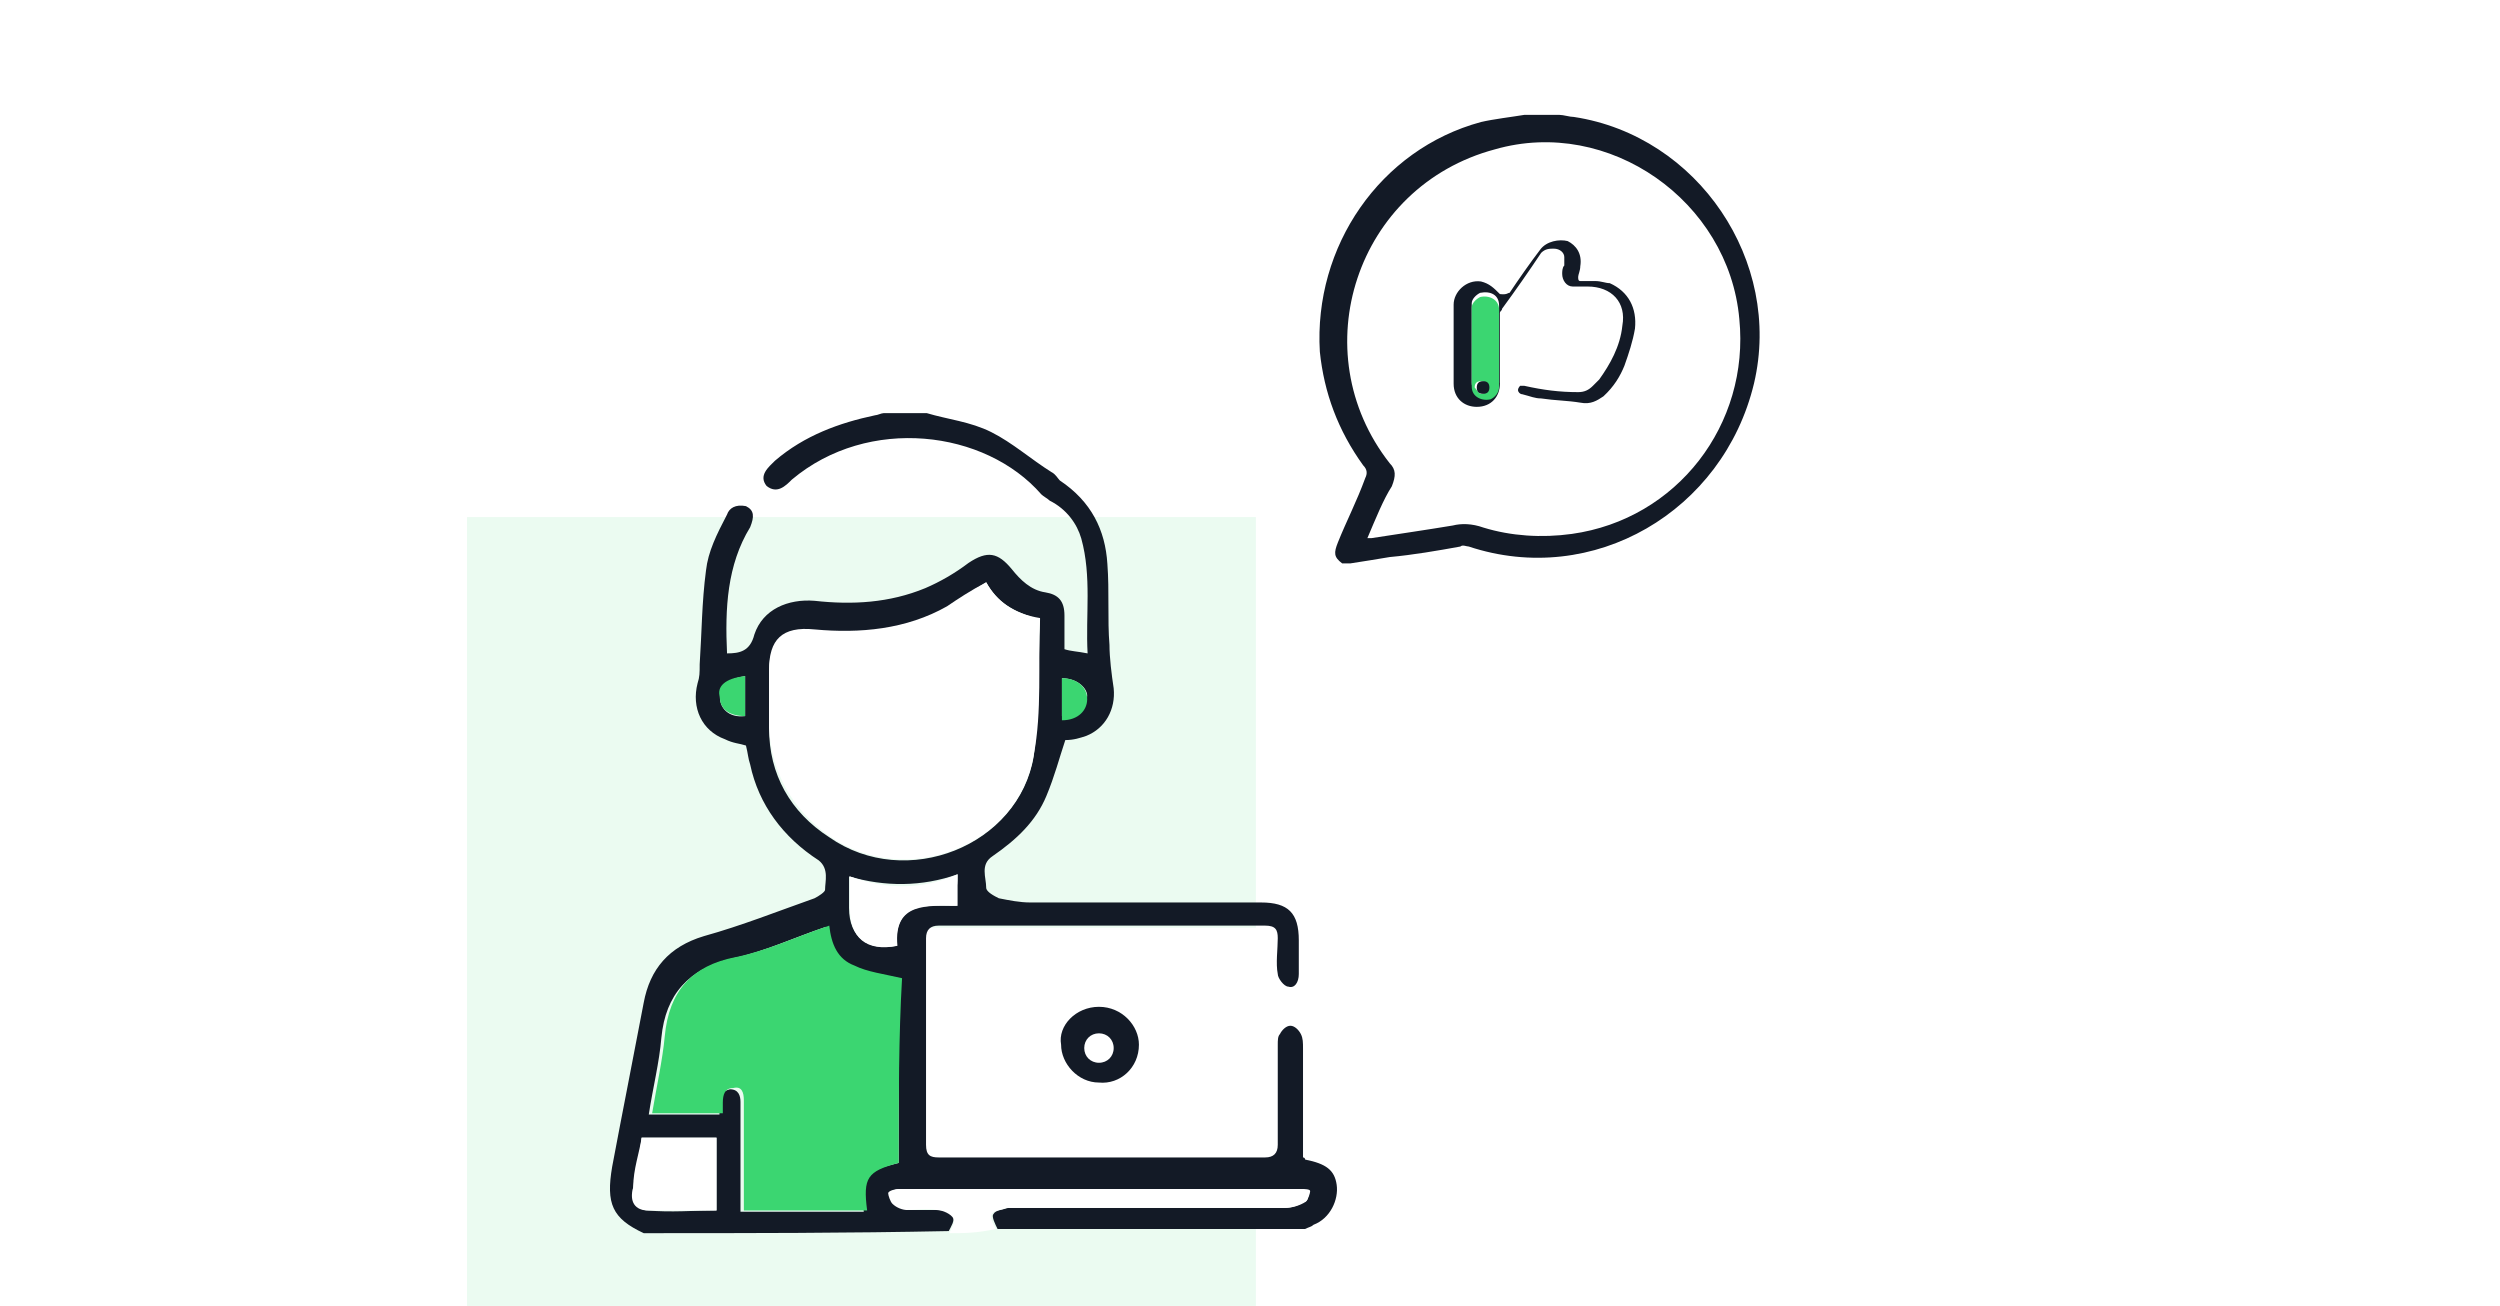 <svg version="1.1" id="Vrstva_1" xmlns="http://www.w3.org/2000/svg" x="0" y="0" viewBox="0 0 594.2 310.4" xml:space="preserve"><style>.st0{fill:#fff}.st2{fill:#131a26}.st3{fill:#3bd671}</style><path class="st0" d="M0 0h594.2v310.4H0z"/><path fill="#ebfbf1" d="M111 122.9h187.5v187.5H111z"/><path class="st0" d="M216.1 220.5h88.1v57.3h-88.1z"/><path class="st2" d="M153 293.1c-7.5-3.5-9-7-7.5-15.8 2.5-13.3 5-25.8 7.5-39 1.5-8 6-13.3 14.3-15.8 9-2.5 17.8-6 26.3-9 1-.5 2.5-1.5 2.5-2 0-2 1-5-1.5-7-8.5-5.5-14.3-13.3-16.3-22.8-.5-1.5-.5-2.5-1-4.5-1.5-.5-3-.5-5-1.5-5.5-2-8-7.5-6.5-13.3.5-1.5.5-2.5.5-4.5.5-7.5.5-14.8 1.5-22.3.5-4.5 2.5-8.5 5-13.3.5-1.5 2-2.5 4.5-2 2 1 2 2.5 1 5-5.5 9-6 19.3-5.5 30 3 0 5.5-.5 6.5-4.5 2-6 8-8.5 14.3-8 9 1 17.8.5 26.3-3 3.5-1.5 7-3.5 10.3-6 4.5-3 7-2.5 10.3 1.5 2 2.5 4.5 5 8 5.5 3 .5 4.5 2 4.5 5.5v8c1.5.5 3 .5 5.5 1-.5-9 1-18.3-1.5-27.3-1-3.5-3.5-7-7.5-9-.5-.5-1.5-1-2-1.5-13.3-15.3-41.1-18.8-59.3-3.5-1.5 1.5-3.5 3.5-6 1.5-2-2.5.5-4.5 2-6 7-6 15.3-9 23.8-10.8.5 0 1.5-.5 2-.5h10.3c5 1.5 10.3 2 15.3 4.5s9.5 6.5 14.3 9.5c1 .5 1.5 1.5 2 2 7.5 5 10.8 11.8 11.3 19.8.5 6.5 0 13.3.5 19.3 0 3 .5 7 1 10.3.5 5-2 9.5-6.5 11.3-1.5.5-3 1-5 1-1.5 4.5-2.5 8.5-4.5 13.3-2.5 6-7 10.3-12.8 14.3-3 2-1.5 5-1.5 7.5 0 1 2 2 3 2.5 2.5.5 5 1 7.5 1h54.8c6.5 0 9 2.5 9 9v8c0 2-1 3.5-2.5 3-1 0-2.5-2-2.5-3-.5-2.5 0-6 0-8.5 0-2-.5-3-3-3h-77.6c-2 0-3 1-3 3v49.1c0 2.5 1 3 3 3h77.6c2 0 3-1 3-3v-23.8c0-1 0-2 .5-2.5.5-1 1.5-2 2.5-2s2 1 2.5 2 .5 2 .5 3.5v25.8c.5 0 .5.5.5.5 5 1 7 2.5 7.5 6s-1.5 8-5.5 9.5c-.5.5-1 .5-2 1h-73.1c-.5-1-1.5-3-1-3.5.5-1 2-1 3.5-1.5h65.8c1.5 0 3.5-.5 5-1.5.5-.5 1-2 1-2.5s-1.5-.5-2-.5H214c-1 0-2.5.5-2.5 1 0 1 .5 2 1 2.5 1 .5 2.5 1 3.5 1.5h7c1 0 3 .5 3.5 1.5s-.5 2.5-1 3.5c-24.1.5-47.9.5-72.5.5zm81.4-154.7c-3.3 2-6.8 4.5-9.3 6-9.5 5.5-20.8 6.5-31.5 5.5-7-.5-10.8 2.5-10.8 9.5v13.8c0 10.8 5 19.8 14.3 25.8 18.3 12.8 45.1 2 48.6-19.3 1.5-10.8 1-21.8 1.5-32.5-6.8-1.8-10.3-4.3-12.8-8.8zm-20.8 138v-43.6c-3.5-1-7.5-1.5-11.3-3-3.5-1.5-5.5-5.5-6-9.5-7.5 2.5-14.8 6-22.3 7.5-10.3 2.5-15.8 8.5-16.8 18.8-.5 6-2 11.8-3 18.3H171v-2.5c0-2 .5-3 2.5-3.5 2 0 2.5 1.5 2.5 3V288h29.3c-.9-8.6.1-9.6 8.3-11.6zm-61.1-6c-.5 4.5-1.5 8-2 11.8-.5 3 1 5.5 3.5 5.5 5.5.5 10.8 0 16.3 0v-17.3h-17.8zm75.1-62.6c-8.5 3-17.3 3-25.8.5v7.5c0 7 4.5 10.3 11.3 9-.5-10.8 7-9.5 14.3-9.5v-4.5c.2-1 .2-2 .2-3zm-50.5-47.1c-3.5.5-6 2-6 5 0 2.5 2 5 6 4.5v-9.5zm75.3.5v9c3.5 0 6-2 6-5-.2-2-2.7-4-6-4z"/><path class="st0" d="M225.6 293.1c.5-1 1.5-2.5 1-3.5s-2.5-2-4-2c-2-.5-5 0-7 0-1 0-2.5-.5-3.5-1.5-.5-.5-1-2-1-2.5s1.5-1 2.5-1H309c1 0 2 .5 2 .5 0 1 0 2.5-1 2.5-1.5 1-3 1.5-5 1.5h-65.8c-1 .5-3 .5-3.5 1.5s.5 2.5 1 3.5c-4.6 1-7.6 1-11.1 1z"/><path class="st2" d="M261.2 239.3c5.5 0 9.5 4.5 9.5 9 0 5.5-4.5 9.5-9.5 9-5 0-9-4.5-9-9-.8-4.5 3.5-9 9-9zm0 13.3c2 0 3.5-1.5 3.5-3.5s-1.5-3.5-3.5-3.5-3.5 1.5-3.5 3.5 1.5 3.5 3.5 3.5z"/><path class="st0" d="M234.4 138.4c2.5 4.5 6.5 7.5 12.8 8.5-.5 10.8.5 22.3-1.5 32.5-3.5 21.8-30.5 32-48.6 19.3-9-6.5-13.8-15.3-14.3-25.8v-13.8c0-7 3-10.3 10.8-9.5 10.8 1 21.8 0 31.5-5.5 2.5-1.7 5.5-3.7 9.3-5.7z"/><path class="st3" d="M213.6 276.4c-7.5 2-8.5 3.5-7.5 11.3h-29.3v-26.1c0-2-.5-3.5-2.5-3-2 0-2.5 1.5-2.5 3.5v2.5H155c1-6 2.5-12.8 3-18.3 1-10.8 6.5-16.8 16.8-18.8 7.5-1.5 14.8-5 22.3-7.5.5 4.5 2 8 6 9.5 3 1.5 7 2 11.3 3-.8 13.8-.8 28.6-.8 43.9z"/><path class="st0" d="M152.5 270.4h17.8v17.3H154c-3 0-4.5-2-3.5-5.5 0-4.3 1.5-8.3 2-11.8zm75.1-62.6v7.5c-7 0-15.3-1-14.3 9.5-7.5 1.5-11.3-2-11.3-9v-7.5c8.9 3.2 17.1 3.2 25.6-.5z"/><path class="st3" d="M177.1 160.7v9.5c-3.5 0-6-1.5-6-4.5-.8-2.5 1.2-4.5 6-5zm75.3.5c3.5 0 6 2 6 5 0 2.5-2 5-6 5v-10z"/><path class="st2" d="M362.3 27.3h8.3c1 0 2.5.5 3.5.5 29.5 4.5 49.6 34.3 42.8 63.3-7.3 30.5-38.3 48.6-67.8 38.8-.5 0-1.5-.5-2 0-5.5 1-11.3 2-16.8 2.5-3 .5-6 1-9.3 1.5h-2c-2-1.5-2-2.5-1-5 2-5 4.5-9.8 6.5-15.3.5-1 .5-2-.5-3-6-8.3-9.3-17.3-10.3-27-1.5-25 14.3-48.1 38.3-54.6 3-.7 7.3-1.2 10.3-1.7zM325 127.9h1c6.5-1 13.3-2 19.3-3 2-.5 4.5-.5 7.3.5 6.5 2 13.8 2.5 21 1.5 25-3.5 42.3-26 39.8-51.1-2.5-28-31-48.1-58.1-40.3-33 8.8-45.8 48.1-25 74.6 1.5 1.5 1.5 3 .5 5.5-2 3.1-3.8 7.6-5.8 12.3z"/><path class="st2" d="M358.8 69.6c2-3 5-7.3 7.3-10.3 1.5-2 4.5-2.5 6.5-2 2 1 3.5 3 3 6 0 1-.5 2-.5 2.5s0 1 .5 1h3.5c1.5 0 2.5.5 3.5.5 4.5 2 6.5 6 6 10.8-.5 3-1.5 6-2.5 8.8-1 2.5-2.5 5-5 7.3-1.5 1-3 2-5.5 1.5-3-.5-6-.5-9.3-1-1.5 0-2.5-.5-4.5-1-.5 0-1-.5-1-1s.5-1 .5-1h1c4.5 1 8.3 1.5 12.8 1.5 1.5 0 2.5-.5 3.5-1.5l1.5-1.5c2.5-3.5 5-7.8 5.5-12.8 1-5.5-2.5-9.3-8.3-9.3h-3.5c-1.5 0-2.5-1.5-2.5-3 0-.5 0-1.5.5-2v-2c0-1-1-2-2.5-2-1 0-2 0-3 1-3 4.5-6 8.8-9.3 13.3 0 .5-.5.5-.5 1v16.8c0 3-2 5.5-5.5 5.5-3 0-5.5-2-5.5-5.5V72.4c0-3 3-6 6.5-5.5 2 .5 3 1.5 4.5 3 1.8.2 1.8-.3 2.3-.3zm-2.5 3c0-2.5-2-3.5-4.5-3-1 .5-2 1.5-2 2.5v18.8c0 2.5 2 4.5 4.5 3 1-.5 2-1.5 2-3V72.6z"/><path class="st3" d="M356.3 86.4v5.5c0 1.5-1 2.5-2 3-2 .5-4.5-.5-4.5-3V73.1c0-1 1-2 2-2.5 2-.5 4.5.5 4.5 3v12.8zm-4.3 7.2c1 0 1.5-.5 1.5-1.5s-.5-1.5-1.5-1.5-1.5.5-1.5 1.5c.5.5 1 1.5 1.5 1.5z"/><path class="st2" d="M351 92.1c0 1 .5 1.5 1.5 1.5s1.5-.5 1.5-1.5-.5-1.5-1.5-1.5-1.5.5-1.5 1.5z"/></svg>